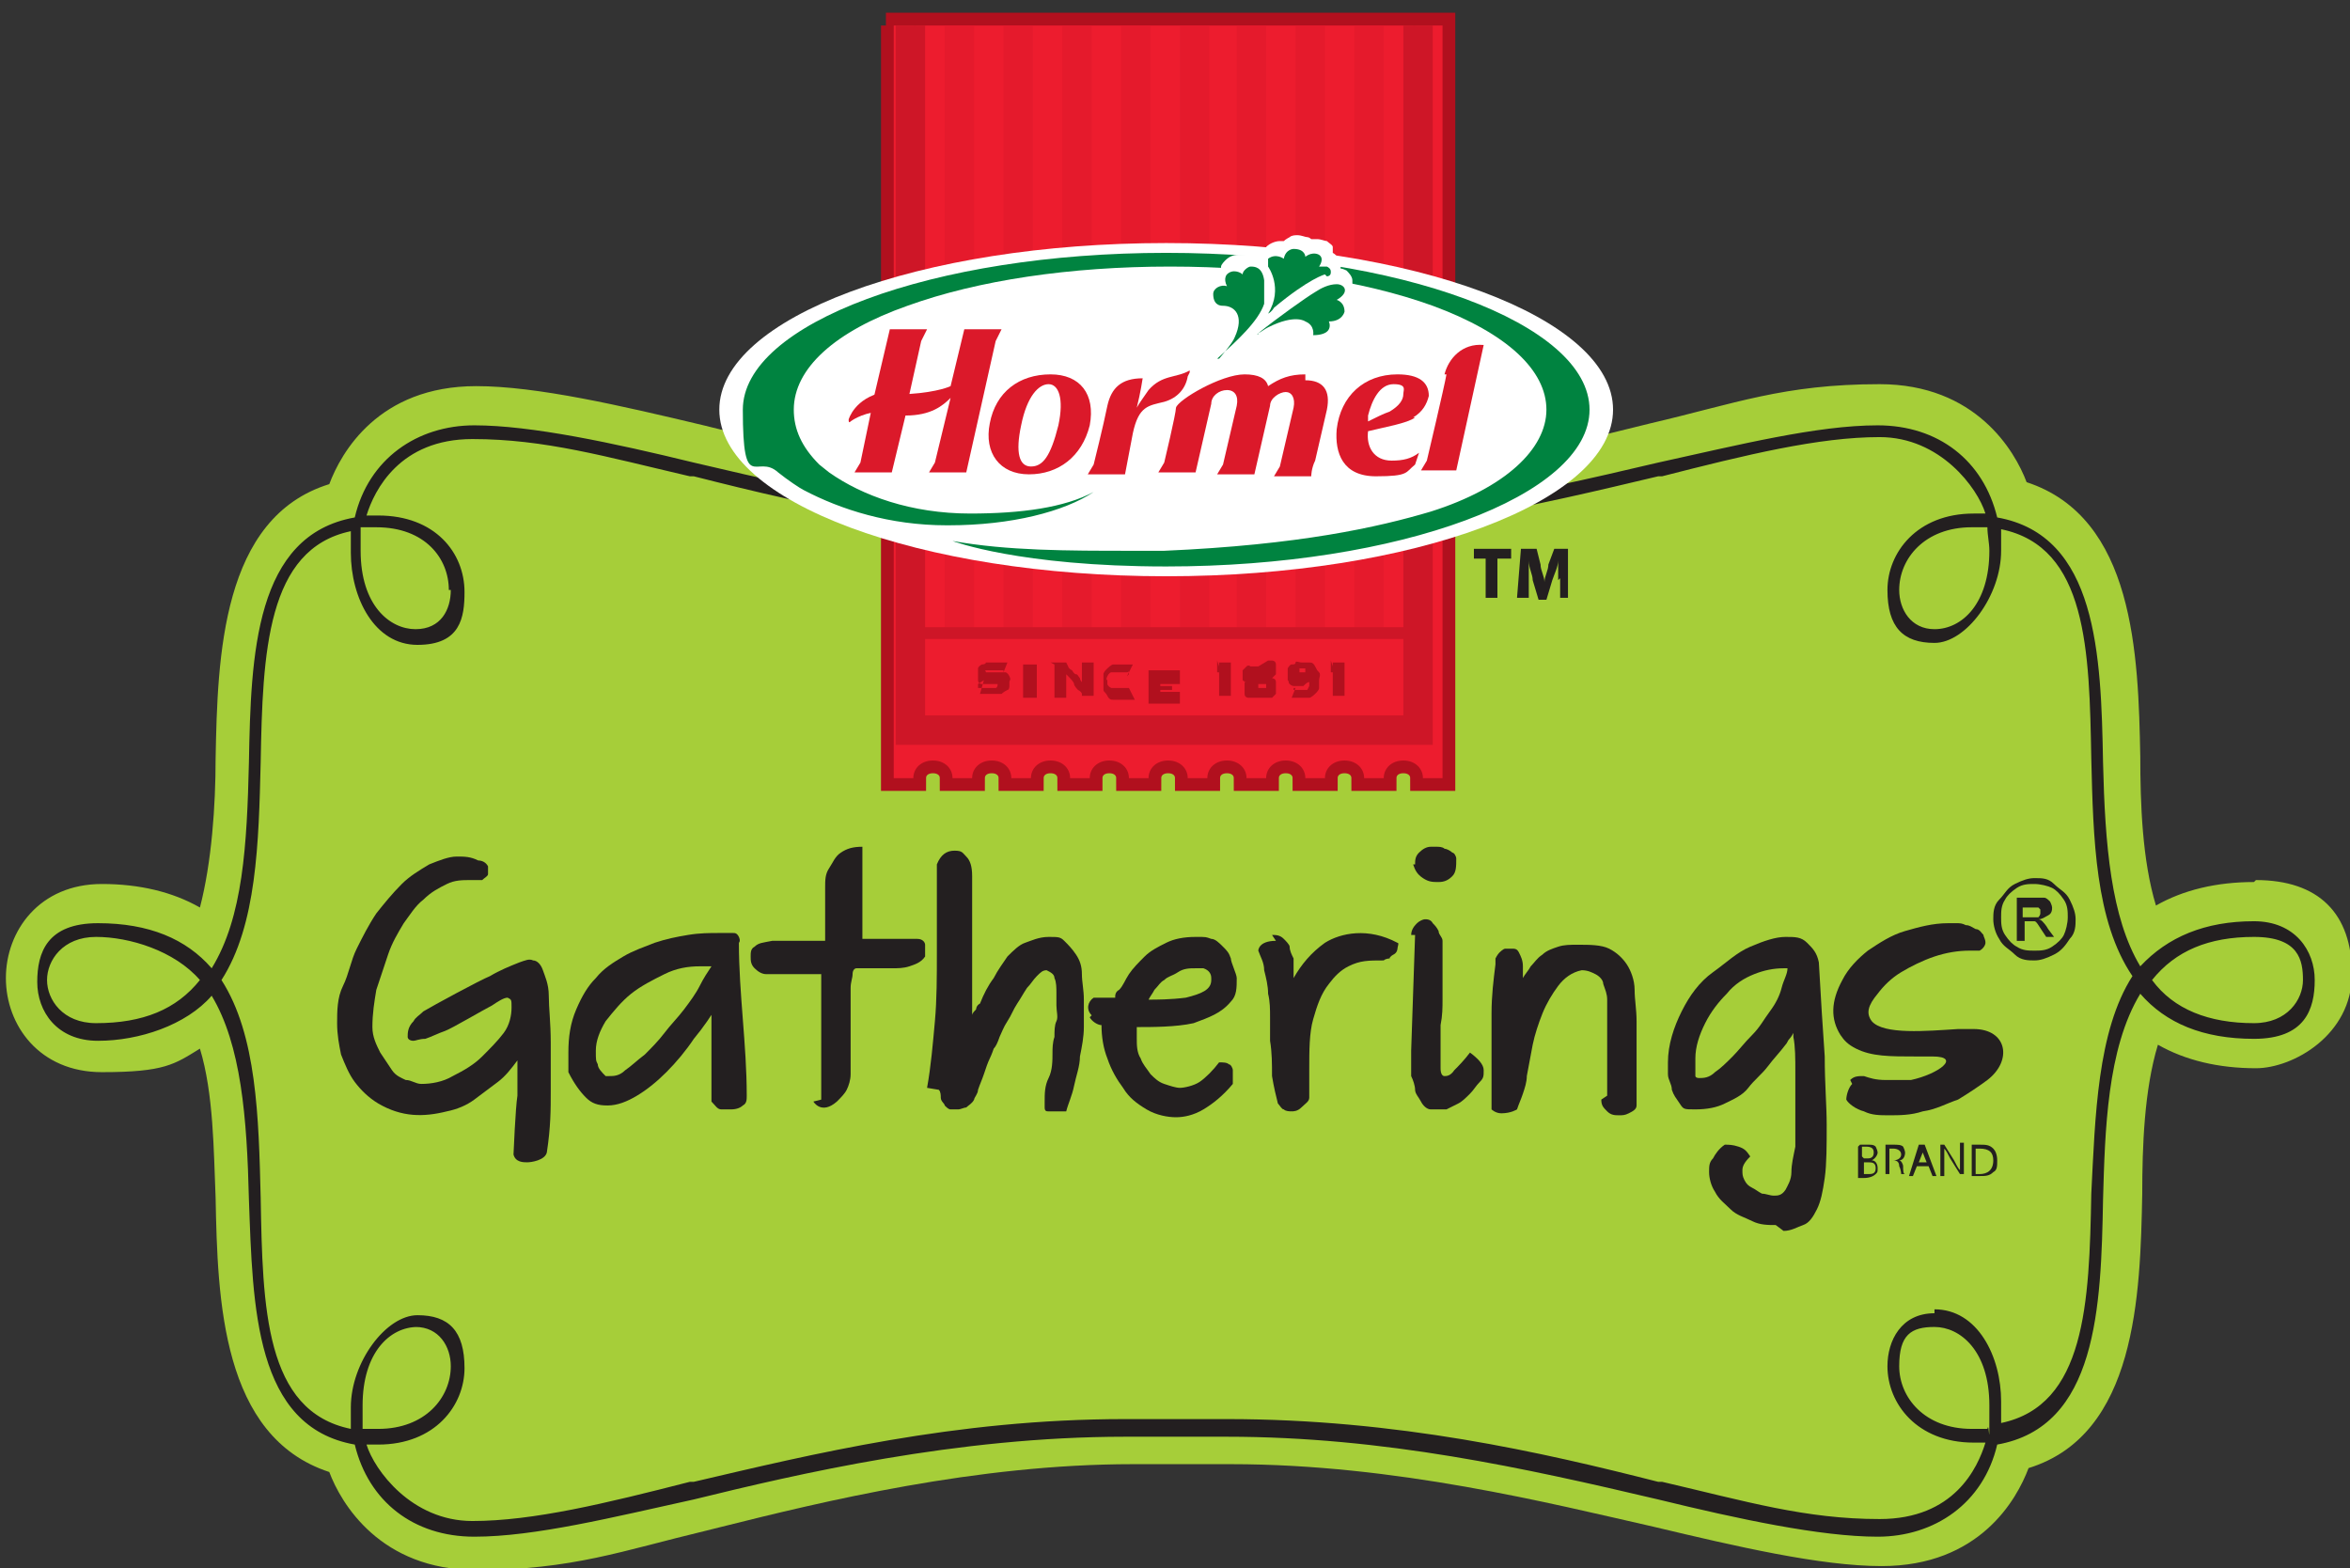 <?xml version="1.0" encoding="UTF-8"?>
<svg xmlns="http://www.w3.org/2000/svg" version="1.1" viewBox="0 0 119.9 80">
  <rect x="0" y="0" width="119.9" height="80" fill="#333333" stroke="none"/>
  <defs>
    <style>
      .cls-1 {
        fill: #a6ce39;
      }

      .cls-2 {
        fill: #231f20;
      }

      .cls-3 {
        fill: #e51a2c;
      }

      .cls-4 {
        isolation: isolate;
      }

      .cls-5 {
        fill: #fff;
      }

      .cls-6 {
        fill: #b1101e;
      }

      .cls-7 {
        fill: #db192a;
      }

      .cls-8 {
        fill: #008340;
      }

      .cls-9 {
        stroke: #b1101e;
        stroke-width: 1.3px;
      }

      .cls-9, .cls-10, .cls-11 {
        fill: none;
      }

      .cls-12 {
        fill: #ed1c2e;
      }

      .cls-10 {
        stroke-width: 1px;
      }

      .cls-10, .cls-11 {
        stroke: #ce1627;
      }

      .cls-11 {
        stroke-width: .6px;
      }
    </style>
  </defs>
  <!-- Generator: Adobe Illustrator 28.6.0, SVG Export Plug-In . SVG Version: 1.2.0 Build 709)  -->
  <g>
    <g id="Layer_1">
      <path class="cls-1" d="M115,45c-1.9,0-3.6.4-5,1.2-.7-2.3-.8-5.2-.8-7.6-.1-5.2-.3-12.2-5.8-14-.6-1.6-2.6-5-7.5-5s-7.4,1-11.7,2c-5.2,1.3-13.1,3.2-21.6,3.2h-5.2c-8.4.1-16.3-1.8-21.5-3.1-4.2-1-8.5-2-11.6-2-5,0-6.9,3.4-7.5,5-5.5,1.7-5.7,8.8-5.8,14,0,2.4-.2,5.3-.8,7.6-1.4-.8-3.1-1.2-5-1.2-3.2,0-4.9,2.4-4.9,4.8s1.7,4.8,4.9,4.8,3.7-.4,5-1.2c.7,2.3.7,5.2.8,7.6.1,5.2.3,12.2,5.8,14,.6,1.6,2.6,5,7.5,5s7.5-1,11.7-2l.8-.2c5.2-1.3,13-3.2,21-3.2h5c8.4,0,16.3,2,21.6,3.2,4.2,1,8.5,2,11.6,2,5,0,6.9-3.4,7.5-5,5.5-1.7,5.7-8.8,5.8-14,0-2.4.1-5.3.8-7.6,1.4.8,3.1,1.2,5,1.2s4.9-1.7,4.9-4.8-1.7-4.8-4.9-4.8Z"/>
      <path class="cls-2" d="M115,47c-2.5,0-4.4.8-5.8,2.3-1.5-2.5-1.8-6.2-1.9-10.4-.1-5.5-.3-11.6-5.4-12.5-.7-2.9-3-4.7-6.1-4.7s-7.1,1-11.2,1.9c-6.8,1.6-14,3.2-22,3.2h-5.2c-8,0-15.2-1.6-22-3.2-4.1-1-8.3-1.9-11.2-1.9s-5.4,1.7-6.1,4.7c-5.1.9-5.3,7-5.4,12.5-.1,4.2-.3,7.9-1.9,10.5-1.3-1.5-3.2-2.3-5.8-2.3s-3.1,1.5-3.1,3,1,3,3.1,3,4.5-.8,5.8-2.3c1.5,2.5,1.8,6.2,1.9,10.4.2,5.5.3,11.6,5.4,12.5.7,2.9,3,4.7,6.1,4.7s7.1-1,11.2-1.9c5.3-1.3,13.4-3.2,22-3.2h5.2c8,0,15.2,1.6,22,3.2,4.1,1,8.3,1.9,11.2,1.9s5.4-1.7,6.1-4.7c5.1-.9,5.3-7,5.4-12.5.1-3.5.2-7.7,1.9-10.5,1.3,1.5,3.2,2.3,5.8,2.3s3.1-1.5,3.1-3-1-3-3.1-3h0ZM115,52.2c-2.3,0-4.1-.7-5.2-2.2,1.2-1.5,2.9-2.2,5.2-2.2s2.5,1.2,2.5,2.2-.8,2.2-2.5,2.2ZM98.7,67c-1.7,0-2.4,1.4-2.4,2.7,0,1.9,1.5,3.9,4.4,3.9s.4,0,.6,0c-.4,1.3-1.6,3.9-5.4,3.9s-6.8-.9-11.1-1.9h-.2c-5.9-1.5-13.3-3.2-22-3.2h-5.2c-8.7,0-16,1.8-22,3.2h-.2c-4.3,1.1-8,2-11.1,2s-5-2.6-5.4-3.9c.2,0,.4,0,.6,0,2.9,0,4.4-2,4.4-3.9s-.8-2.7-2.4-2.7-3.4,2.4-3.4,4.7,0,.7,0,1.1c-4.4-.9-4.5-6.2-4.6-11.8-.1-4.1-.2-8.3-2-11.1,1.8-2.8,1.9-7,2-11.1.1-5.6.3-10.9,4.6-11.8,0,.4,0,.7,0,1.1,0,2.3,1.2,4.7,3.4,4.7s2.4-1.4,2.4-2.7c0-2-1.5-3.9-4.4-3.9s-.4,0-.6,0c.4-1.3,1.7-3.9,5.4-3.9s6.8.9,11.1,1.9h.2c5.9,1.5,13.3,3.2,22,3.2h5.2c8.7,0,16.1-1.8,22-3.2h.2c4.3-1.1,8-2,11.1-2s5,2.6,5.4,3.9c-.2,0-.4,0-.6,0-2.9,0-4.4,2-4.4,3.9s.8,2.7,2.4,2.7,3.4-2.4,3.4-4.7,0-.7,0-1.1c4.4.9,4.5,6.2,4.6,11.7.1,4.1.2,8.3,2.1,11.1-1.8,2.8-1.9,7.2-2.1,11.1-.1,5.6-.3,10.8-4.6,11.7,0-.3,0-.7,0-1.1,0-2.3-1.2-4.7-3.4-4.7h0ZM98.7,67.7c1.3,0,2.8,1.2,2.8,4s0,.7-.1,1.2c-.2,0-.5,0-.8,0-2.4,0-3.7-1.6-3.7-3.2s.6-2,1.8-2h0ZM21.2,67.7c1.2,0,1.8,1,1.8,2,0,1.6-1.3,3.2-3.7,3.2s-.5,0-.8,0c0-.4,0-.8,0-1.2,0-2.7,1.4-4,2.8-4h0ZM23,30.1c0,1-.5,2-1.8,2s-2.8-1.2-2.8-4,0-.7,0-1.2c.2,0,.5,0,.8,0,2.5,0,3.7,1.6,3.7,3.2h0ZM98.7,32.1c-1.2,0-1.8-1-1.8-2,0-1.6,1.3-3.2,3.7-3.2s.5,0,.8,0c0,.4.1.8.1,1.2,0,2.7-1.4,4-2.8,4h0ZM4.9,52.2c-1.7,0-2.5-1.2-2.5-2.2s.8-2.2,2.5-2.2,4,.7,5.3,2.2c-1.2,1.5-2.9,2.2-5.3,2.2Z"/>
      <path class="cls-9" d="M45.2,1.3h28.4v38.4h-1c0-.5-.4-.9-1-.9s-1,.4-1,.9h-1c0-.5-.4-.9-1-.9s-1,.4-1,.9h-1c0-.5-.4-.9-1-.9s-1,.4-1,.9h-1c0-.5-.4-.9-1-.9s-1,.4-1,.9h-1c0-.5-.4-.9-1-.9s-1,.4-1,.9h-1c0-.5-.4-.9-1-.9s-1,.4-1,.9h-1c0-.5-.4-.9-1-.9s-1,.4-1,.9h-1c0-.5-.4-.9-1-.9s-1,.4-1,.9h-1c0-.5-.4-.9-1-.9s-1,.4-1,.9h-1V1.3h0Z"/>
      <path class="cls-12" d="M45.2,1.3h28.4v38.4h-1c0-.5-.4-.9-1-.9s-1,.4-1,.9h-1c0-.5-.4-.9-1-.9s-1,.4-1,.9h-1c0-.5-.4-.9-1-.9s-1,.4-1,.9h-1c0-.5-.4-.9-1-.9s-1,.4-1,.9h-1c0-.5-.4-.9-1-.9s-1,.4-1,.9h-1c0-.5-.4-.9-1-.9s-1,.4-1,.9h-1c0-.5-.4-.9-1-.9s-1,.4-1,.9h-1c0-.5-.4-.9-1-.9s-1,.4-1,.9h-1c0-.5-.4-.9-1-.9s-1,.4-1,.9h-1V1.3h0Z"/>
      <rect class="cls-3" x="48.2" y="1.3" width="1.5" height="31.1"/>
      <rect class="cls-3" x="51.2" y="1.3" width="1.5" height="31.1"/>
      <rect class="cls-3" x="54.2" y="1.3" width="1.5" height="31.1"/>
      <rect class="cls-3" x="57.2" y="1.3" width="1.5" height="31.1"/>
      <rect class="cls-3" x="60.2" y="1.3" width="1.5" height="31.1"/>
      <rect class="cls-3" x="63.1" y="1.3" width="1.5" height="31.1"/>
      <rect class="cls-3" x="66.1" y="1.3" width="1.5" height="31.1"/>
      <rect class="cls-3" x="69.1" y="1.3" width="1.5" height="31.1"/>
      <polyline class="cls-10" points="46.2 1.3 46.2 37.5 72.6 37.5 72.6 1.3"/>
      <polyline class="cls-11" points="71.9 1.3 71.9 36.8 46.9 36.8 46.9 1.3"/>
      <path class="cls-6" d="M49.9,34.9h0c0,.1,0,.1,0,.2,0,0,0,0,.2,0,0,0,.1,0,.2,0,0,0,.2,0,.2,0,.2,0,.3,0,.3,0,0,0,.1,0,.1-.2s0,0,0,0c0,0-.2,0-.2,0,0,0-.2,0-.3,0s-.2,0-.3,0c0,0-.2,0-.2-.2s0-.2,0-.3,0-.2,0-.3c0,0,0-.1.2-.2,0,0,.2,0,.2-.1,0,0,.2,0,.3,0s.2,0,.3,0c0,0,.2,0,.2,0s.1,0,.2,0c0,0,0,0,.1,0s0,0,0,0c0,0,0,0,0,0h0s-.2.5-.2.5h0c0,0,0-.1,0-.1,0,0,0,0-.2,0,0,0-.1,0-.2,0,0,0-.2,0-.2,0-.1,0-.2,0-.3,0s0,0,0,.1,0,0,0,0c0,0,0,0,.2,0,0,0,.1,0,.2,0s.2,0,.2,0c0,0,.2,0,.2,0,0,0,.2,0,.2,0,0,0,.1,0,.2.2s0,.2,0,.3,0,.2,0,.2c0,0,0,.2-.1.2,0,0-.2.1-.3.2-.1,0-.3,0-.4,0s-.2,0-.3,0c0,0-.2,0-.2,0s-.1,0-.2,0,0,0,0,0,0,0,0,0c0,0,0,0,0,0h0l.2-.7h0s0,0,0,0Z"/>
      <path class="cls-6" d="M52.2,35.6s0,0,0,0c0,0,0,0,0,0v-1.7s0,0,0,0c0,0,0,0,0,0h0s.7,0,.7,0h0s0,0,0,0,0,0,0,0v1.7s0,0,0,0c0,0,0,0,0,0h0s-.7,0-.7,0h0Z"/>
      <path class="cls-6" d="M53.6,33.8s0,0,0,0h0s.8,0,.8,0h0s0,0,0,0c0,0,0,0,0,0,0,0,0,0,0,0s0,0,.1.2c0,0,0,.1.2.2,0,0,.1.2.2.2s.1.1.2.2c0,0,0,.1.1.2v-1s0,0,0,0h0s.6,0,.6,0h0s0,0,0,0c0,0,0,0,0,0v1.7s0,0,0,0c0,0,0,0,0,0h0s-.6,0-.6,0h0s0,0,0,0c0,0,0,0,0,0h0s0,0,0,0c0,0,0,0,0-.1,0,0,0-.1-.2-.2,0,0-.2-.2-.2-.3s-.2-.3-.4-.5v1.2s0,0,0,0c0,0,0,0,0,0h0s-.6,0-.6,0h0s0,0,0,0c0,0,0,0,0,0v-1.7s0,0,0,0"/>
      <path class="cls-6" d="M57.6,34.4h0c0,0,0,0,0-.1s0,0-.1,0c0,0,0,0-.2,0,0,0-.1,0-.2,0s-.1,0-.2,0c0,0-.1,0-.2,0,0,0-.1,0-.2.2s0,.2,0,.2,0,.2,0,.2c0,0,0,.1.2.2,0,0,.1,0,.2,0s.1,0,.2,0,0,0,.1,0c0,0,.1,0,.2,0s.1,0,.2,0c0,0,0,0,0,0h0s0,0,0,0h0s.3.6.3.6h0s0,0,0,0h0s0,0,0,0c0,0,0,0-.2,0s-.2,0-.2,0c0,0-.2,0-.3,0s-.2,0-.4,0c-.1,0-.2,0-.3-.2s-.2-.2-.2-.3c0-.1,0-.3,0-.4s0-.3,0-.4c0-.1.1-.2.2-.3,0,0,.2-.2.3-.2.1,0,.2,0,.4,0s.2,0,.3,0c0,0,.2,0,.2,0,0,0,.1,0,.1,0s0,0,0,0,0,0,0,0h0l-.3.6h0s0,0,0,0Z"/>
      <path class="cls-6" d="M59.8,35s0,0,0,0c0,0,0,0,0,0h-.6v.3h1s0,0,0,0c0,0,0,0,0,0h0v.6h0s0,0,0,0c0,0,0,0,0,0h-1.6s0,0,0,0c0,0,0,0,0,0v-1.7s0,0,0,0c0,0,0,0,0,0h0s1.6,0,1.6,0c0,0,0,0,0,0,0,0,0,0,0,0h0v.7h0s0,0,0,0c0,0,0,0,0,0h-1v.3h.6s0,0,0,0,0,0,0,0h0v.6h0Z"/>
      <path class="cls-6" d="M62.2,34h0c0,0,0,0,0,0,0,0,0,0,0,0,0,0,0,0,0,0s0,0,0,0h0c0-.1,0-.2,0-.2,0,0,0,0,0,0h0s.6,0,.6,0h0s0,0,0,0c0,0,0,0,0,0v1.7s0,0,0,0c0,0,0,0,0,0h0s-.6,0-.6,0h0s0,0,0,0c0,0,0,0,0,0v-1.2c0,0,0,0-.1,0,0,0,0,0,0,0,0,0,0,0,0,0h0c0,0,0,0,0,0v-.6h0Z"/>
      <path class="cls-6" d="M64.7,33.7c0,0,.2,0,.2,0s.2,0,.2.2c0,0,0,.2,0,.3s0,.2,0,.2c0,0-.1.1-.2.2,0,0,.2,0,.2.2,0,0,0,.2,0,.3s0,.2,0,.3c0,0-.1.1-.2.2,0,0-.2,0-.3,0,0,0-.2,0-.3,0s-.2,0-.3,0c0,0-.2,0-.3,0,0,0-.2,0-.2-.2s0-.2,0-.3,0-.1,0-.2,0,0,0-.1c0,0,0,0,0,0s0,0,.1,0c0,0-.1,0-.2-.1,0,0,0-.2,0-.2s0-.2,0-.3c0,0,.1-.1.2-.2s.2,0,.2,0c0,0,.2,0,.2,0s.1,0,.2,0M64.3,34.9s0,0-.1,0,0,0,0,0c0,0,0,0,0,.1s0,0,0,.1,0,0,0,0,0,0,.1,0h.2s0,0,.1,0,0,0,0,0c0,0,0,0,0-.1s0,0,0-.1c0,0,0,0,0,0,0,0,0,0-.1,0h-.2M64.5,34.5s0,0,0,0c0,0,0,0,0,0,0,0,0,0,0,0s0,0,0,0c0,0,0,0,0,0s0,0,0,0h-.2s0,0,0,0c0,0,0,0,0,0,0,0,0,0,0,0s0,0,0,0c0,0,0,0,0,0,0,0,0,0,0,0h.2"/>
      <path class="cls-6" d="M66,35.1h0s0,0,0,.1c0,0,0,0,0,0,0,0,0,0,.1,0s0,0,.2,0,.1,0,.2,0c0,0,.1,0,.2,0,0,0,0,0,.1-.2,0,0,0-.1,0-.2-.1,0-.2.1-.3.2,0,0-.2,0-.3,0s-.2,0-.2,0c0,0-.1,0-.2-.1s0-.1-.1-.2c0,0,0-.2,0-.3s0-.2,0-.3c0,0,.1-.2.2-.2s.2,0,.2-.1.2,0,.3,0c.1,0,.3,0,.4,0,.1,0,.2,0,.3.2s.1.2.2.3,0,.3,0,.4,0,.3,0,.4c0,.1-.1.2-.2.3,0,0-.2.2-.3.2-.1,0-.2,0-.4,0s-.2,0-.2,0-.1,0-.2,0,0,0-.1,0c0,0,0,0,0,0,0,0,0,0,0,0h0s.2-.5.2-.5h0s0,0,0,0ZM66.4,34.1s0,0-.1,0c0,0,0,0,0,0,0,0,0,0,0,.1s0,0,0,.1c0,0,0,0,0,0,0,0,0,0,.1,0,0,0,0,0,.1,0s0,0,0,0c0,0,0,0,.1,0s0,0,0,0c0,0,0,0,0-.1s0,0,0-.1c0,0,0,0,0,0,0,0,0,0-.1,0,0,0,0,0,0,0s0,0-.1,0"/>
      <path class="cls-6" d="M68,34h0c0,0,0,0,0,0,0,0,0,0,0,0,0,0,0,0,0,0h0s0,0,0,0h0c0-.1,0-.2,0-.2,0,0,0,0,0,0h0s.6,0,.6,0h0s0,0,0,0c0,0,0,0,0,0v1.7s0,0,0,0c0,0,0,0,0,0h0s-.6,0-.6,0h0s0,0,0,0c0,0,0,0,0,0v-1.2c0,0,0,0-.1,0,0,0,0,0,0,0,0,0,0,0,0,0h0c0,0,0,0,0,0v-.6h0Z"/>
      <line class="cls-11" x1="71.9" y1="32.3" x2="46.9" y2="32.3"/>
      <path class="cls-5" d="M82.3,20.9c0,4.7-10.2,8.5-22.8,8.5s-22.8-3.8-22.8-8.5,10.2-8.5,22.8-8.5,22.8,3.8,22.8,8.5"/>
      <path class="cls-7" d="M53.6,19.1c-1.6,0-2.8.9-3.1,2.5-.3,1.5.5,2.6,2,2.6s2.7-.9,3.1-2.5c.3-1.6-.5-2.6-2-2.6M54,21.7c-.4,1.6-.8,2.1-1.4,2.1s-.8-.7-.5-2.1c.3-1.5.9-2.1,1.4-2.1s.8.7.5,2.1"/>
      <path class="cls-7" d="M60.7,19c0,0,0-.2,0-.1-.7.4-1.4.2-2.1,1-.2.3-.5.7-.6.9.2-.8.3-1.5.3-1.5-1.1,0-1.6.5-1.8,1.4-.2,1-.7,3-.7,3l-.3.5h1.9l.4-2.1c.3-1.4.8-1.4,1.6-1.6.7-.2,1.1-.7,1.2-1.3"/>
      <path class="cls-7" d="M73.8,19.1c-.1.6-1,4.4-1,4.4l-.3.5h1.8l1.4-6.4c-1.1-.1-1.8.7-2,1.5"/>
      <path class="cls-7" d="M66.6,19.1c-.8,0-1.3.2-1.9.6-.1-.4-.5-.6-1.2-.6-1.2,0-3.4,1.3-3.5,1.7,0,.3-.6,2.8-.6,2.8l-.3.5h1.9l.8-3.5c0-.4.4-.7.8-.7s.6.3.5.8l-.7,3-.3.5h1.9l.8-3.5c0-.4.5-.7.8-.7s.5.3.4.8l-.7,3-.3.5h1.9s0-.4.2-.8l.6-2.6c.2-1-.2-1.5-1.1-1.5"/>
      <path class="cls-7" d="M72.1,21.3c.5-.3.7-.7.8-1.1,0-.7-.5-1.1-1.6-1.1-1.7,0-2.9,1.1-3.1,2.8-.1,1.2.3,2.4,2,2.4s1.5-.2,2-.6l.2-.6c-.4.3-.8.4-1.4.4-.9,0-1.3-.7-1.2-1.5.8-.2,2-.4,2.4-.7M69.8,21.2c.2-.8.6-1.6,1.3-1.6s.5.3.5.5c0,.3-.2.6-.7.9-.3.1-.7.3-1.1.5,0,0,0,0,0,0v-.2s0,0,0,0Z"/>
      <path class="cls-7" d="M44.4,21.2l-.5,2.4-.3.5h1.9l.7-2.9c1.3,0,1.9-.5,2.3-.9l-.8,3.3-.3.5h1.9l1.5-6.7.3-.6h-1.9l-.7,2.9s0,0,0,0c0,0-.6.3-2.1.4l.6-2.7.3-.6h-1.9l-.8,3.4"/>
      <path class="cls-7" d="M45.1,20c-1.5.3-1.8,1.4-1.8,1.4,0,.1,0,.2.1.1,0,0,.5-.4,1.4-.5"/>
      <path class="cls-8" d="M48.4,26.8c3.2,0,5.9-.7,7.4-1.7-1.5.8-3.7,1.1-6.3,1.1h0c-3,0-5.5-.9-7.2-2.1l-.5-.4c-.9-.9-1.3-1.8-1.3-2.8,0-2.1,2.1-4,5.8-5.3,3.6-1.3,8.3-2,13.4-2s9.8.7,13.4,2c3.8,1.4,5.8,3.3,5.8,5.3s-2.1,4-5.9,5.2c-2.7.8-6.7,1.7-13.6,2h-1.7c-3.2,0-6.3,0-9.1-.5h0s3.4,1.3,10.9,1.3c11.9,0,21.6-3.6,21.6-8s-9.7-8-21.6-8-21.6,3.6-21.6,8,.7,2.2,1.8,3.2c.5.4,1.1.8,1.3.9,1.9,1,4.4,1.8,7.3,1.8h0,0Z"/>
      <path class="cls-5" d="M63.8,17.5c0,0,.2,0,.3,0,.1,0,.2,0,.4-.1h0c.2-.1.3-.2.5-.3h0c.5-.3.9-.3,1.1-.4.1,0,.2,0,.3,0,0,0,0,0,0,0h0,0s0,0,0,0h0c0,0,0,0,0,0h0s0,0,0,0h0v.3c0,0-.1.2-.1.2h.2s.3.1.3.1h0c0,0,.2,0,.3,0,.2,0,.5,0,.7-.2.2-.1.3-.3.4-.4h0c0,0,0-.1,0-.2.2,0,.4-.2.5-.3.2-.2.2-.3.3-.5h0c0,0,0-.1,0-.2h0c0-.2,0-.4-.1-.6h0c0-.1.1-.3.1-.4h0c0-.1,0-.2,0-.2,0-.2-.2-.4-.3-.5,0,0-.2-.1-.3-.1,0,0,0,0,0-.1h0c0-.3-.2-.6-.4-.7,0,0,0,0,0,0h0c0-.1,0-.2,0-.3,0-.1-.2-.2-.3-.3h0s0,0,0,0c-.1,0-.3-.1-.5-.1s-.2,0-.3,0c0,0-.1-.1-.2-.1-.1,0-.3-.1-.5-.1h0c-.1,0-.3,0-.4.1,0,0-.2.1-.3.2,0,0,0,0-.2,0-.2,0-.5.1-.7.3h0c0,0,0,0,0,0h0s0,.1-.1.2c0,0-.2,0-.2,0s-.2,0-.2,0h0c0,0-.2,0-.3.1,0,0,0,0-.2.1,0,0,0,0-.2,0h-.2c-.3,0-.5.1-.7.3,0,0-.2.2-.2.3,0,0,0,.2,0,.3-.1,0-.3.1-.4.2-.2.1-.2.3-.3.5h0s0,0,0,0h0v.2c0,.3,0,.5.3.7.2.2.4.3.7.3h0s.1,0,.2,0c0,0,0,0,.1.1,0,0,0,0,0,.1h0c0,.2,0,.3-.2.5h0s0,0,0,0h0s0,0,0,0h0c0,0,0,0,0,0,0,0,0,0,0,.1-.2.2-.4.5-.5.7h-.1c0,.1,0,0,0,0-.1.1-.2.3-.2.4s0,.2.1.4h0c0,.1.3.2.4.2s.3,0,.4-.2h0s0,0,0,0h0c.4-.4.8-.8,1.2-1.1"/>
      <path class="cls-8" d="M62.2,18.3c0,0-.1,0,0,0,0,0,.7-.8.8-1.1.5-1.1,0-1.6-.6-1.6-.4,0-.5-.3-.5-.6,0-.3.4-.5.7-.4-.2-.4,0-.6,0-.6.3-.3.7-.1.8,0,0-.2.3-.4.4-.4.2,0,.6,0,.7.7,0,.4,0,.9,0,1.2-.3.9-1.4,1.9-2.4,2.8"/>
      <path class="cls-8" d="M64.2,17c.2-.1.3-.2.5-.3,1.4-.7,1.9-.3,1.9-.3.5.2.4.7.4.7.4,0,.7-.1.8-.3.1-.2,0-.4,0-.4.7,0,.8-.5.8-.5,0-.5-.4-.6-.4-.6.7-.4.4-.8,0-.8s-.8.2-1.1.4c-.5.3-1.9,1.3-2.9,2.1-.1.1,0,.1,0,0"/>
      <path class="cls-8" d="M67.7,14.1c0,0,.2,0,.2-.2,0-.1,0-.2-.2-.3,0,0-.2,0-.4,0,0,0,.3-.4,0-.6,0,0-.3-.2-.7.1,0,0,0-.4-.6-.4,0,0-.4,0-.5.5,0,0-.4-.3-.8,0,0,.1,0,.2,0,.4,0,0,.8,1.1,0,2.4h0c-.1.2-.1.2,0,0,.2-.1.3-.3.3-.3,1.8-1.5,2.6-1.7,2.6-1.7"/>
      <path class="cls-2" d="M75.9,28.5h-.7v-.5h1.9v.5h-.7v2h-.6v-2h0Z"/>
      <path class="cls-2" d="M79.5,29.6c0-.3,0-.6,0-1h0c0,.3-.2.7-.3,1l-.3,1h-.4l-.3-1c0-.3-.2-.6-.2-1h0c0,.3,0,.7,0,1v.9h-.6l.2-2.5h.8l.2.8c0,.3.2.6.2.9h0c0-.3.2-.6.2-.9l.3-.8h.7v2.5c.1,0-.4,0-.4,0v-1h0Z"/>
      <path class="cls-2" d="M26.4,55.8c0-.7,0-1.2,0-1.7-.3.4-.6.8-1,1.1-.4.3-.8.6-1.2.9s-.9.5-1.4.6c-1.2.3-2.3.3-3.5-.4-.5-.3-.9-.7-1.2-1.1-.3-.4-.5-.9-.7-1.4-.1-.5-.2-1-.2-1.6s0-1.3.3-1.9.4-1.3.7-1.9c.3-.6.6-1.2,1-1.8.4-.5.8-1,1.3-1.5.4-.4.9-.7,1.4-1,.5-.2,1-.4,1.4-.4s.7,0,1.1.2h0c.2,0,.4.1.5.3,0,.1,0,.3,0,.4s-.2.2-.3.3c-.2,0-.4,0-.6,0h0c-.4,0-.8,0-1.2.2-.4.2-.8.4-1.2.8-.4.3-.7.8-1,1.2-.3.5-.6,1-.8,1.6-.2.6-.4,1.2-.6,1.8-.1.6-.2,1.2-.2,1.9,0,.5.2.9.4,1.3.2.3.4.6.6.9s.5.4.7.5c.3,0,.5.2.8.2.5,0,1.1-.1,1.6-.4.6-.3,1.1-.6,1.5-1,.4-.4.8-.8,1.1-1.2s.4-.9.4-1.3,0-.4-.2-.5c-.2,0-.5.2-.8.4-.4.2-2.1,1.2-2.4,1.3s-.7.3-1,.4c-.3,0-.5.1-.6.1-.2,0-.3-.1-.3-.2,0-.2,0-.5.3-.8.1-.2.3-.3.5-.5.5-.3,2.9-1.6,3.4-1.8.5-.3,1-.5,1.5-.7h0c.3-.1.5-.2.7-.1.2,0,.4.2.5.5s.3.7.3,1.3c0,.6.1,1.4.1,2.4s0,1.6,0,2.5,0,1.8-.2,3.1c-.1.4-.8.5-1,.5s-.6,0-.7-.4c0,0,.1-2.4.2-3h0Z"/>
      <path class="cls-2" d="M36.6,51.3c-.3.5-.7,1.1-1.2,1.7-.4.6-.9,1.2-1.4,1.7-.5.5-1,.9-1.5,1.2-.5.3-1,.5-1.5.5s-.8-.1-1.1-.4c-.3-.3-.6-.7-.9-1.3,0-.3,0-.6,0-1,0-.8.1-1.5.4-2.2s.6-1.2,1-1.6c.4-.5.9-.8,1.4-1.1s1.1-.5,1.6-.7c.6-.2,1.1-.3,1.7-.4s1.1-.1,1.6-.1c0,0,.2,0,.3,0s.3,0,.4,0c.1,0,.2,0,.3.2,0,0,.1.2,0,.3,0,1.3.1,2.6.2,3.9s.2,2.6.2,3.9h0c0,.2,0,.4-.2.5-.1.1-.3.2-.6.2s-.3,0-.5,0c-.2,0-.3-.2-.5-.4v-4.9c0,0,0,0,0,0ZM31.1,54.9c.2,0,.5,0,.8-.3.3-.2.6-.5,1-.8.3-.3.7-.7,1-1.1s.7-.8,1-1.2.6-.8.8-1.2.4-.7.6-1c-.2,0-.4,0-.6,0-.6,0-1.2.1-1.8.4-.6.3-1.2.6-1.7,1-.5.4-.9.9-1.3,1.4-.3.5-.5,1-.5,1.5s0,.5.1.7c0,.2.2.4.4.6,0,0,0,0,.2,0h0Z"/>
      <path class="cls-2" d="M41.9,56.1c0-.2,0-.4,0-.6v-.6c0-.5,0-.9,0-1.4,0-.4,0-.9,0-1.3,0-.2,0-.4,0-.6,0-.2,0-.4,0-.6s0-.4,0-.6,0-.5,0-.7c-.5,0-1,0-1.4,0-.5,0-.9,0-1.4,0-.2,0-.4-.1-.6-.3-.2-.2-.2-.4-.2-.6s0-.4.2-.5c.2-.2.4-.2.9-.3.2,0,.6,0,.8,0,.2,0,1.8,0,1.9,0v-.6c0-.2,0-1,0-1.1,0-.3,0-.6,0-1s0-.7.2-1,.3-.6.6-.8c.3-.2.6-.3,1.1-.3v1.1c0,.2,0,.4,0,.6,0,.2,0,.4,0,.6,0,.4,0,.7,0,1.1s0,.7,0,1v.3c.2,0,.3,0,.4,0h.8c.1,0,.3,0,.4,0h.5c.2,0,.4,0,.7,0,.3,0,.4.2.4.3s0,.2,0,.4v.2c-.2.3-.5.4-.8.5s-.6.1-.9.1-.2,0-.4,0c-.1,0-.2,0-.4,0,0,0-.2,0-.3,0h-.3c-.2,0-.3,0-.4,0-.1,0-.2.1-.2.3,0,.2-.1.4-.1.7,0,.2,0,.5,0,.7s0,.5,0,.7c0,.2,0,.5,0,.7,0,.2,0,.5,0,.7,0,.2,0,.5,0,.7,0,.3,0,.6,0,.9,0,.3-.1.6-.2.8-.1.2-.3.4-.5.6-.8.7-1.2,0-1.2,0h0Z"/>
      <path class="cls-2" d="M47.3,55.5c.2-1.1.3-2.3.4-3.4s.1-2.3.1-3.5,0-1.5,0-2.2c0-.8,0-1.5,0-2.3.2-.5.5-.7.9-.7s.4.1.6.3c.2.2.3.5.3,1v.6c0,.2,0,.5,0,.8,0,.4,0,.9,0,1.4v1.6c0,.5,0,1,0,1.4,0,.5,0,.9,0,1.3,0-.1.1-.2.2-.3,0,0,0-.2.2-.3.2-.5.4-.9.7-1.3.2-.4.5-.8.7-1.1.3-.3.6-.6.9-.7s.7-.3,1.2-.3.6,0,.8.2c.2.2.4.4.6.7.2.3.3.6.3,1s.1.8.1,1.3,0,.9,0,1.4c0,.5-.1,1-.2,1.5,0,.5-.2,1-.3,1.5-.1.5-.3.9-.4,1.3h-.6c-.1,0-.2,0-.3,0s-.2,0-.2-.2,0-.2,0-.3c0-.4,0-.8.2-1.2s.2-.9.2-1.3c0-.2,0-.5.1-.8,0-.3,0-.6.1-.8s0-.5,0-.8c0-.2,0-.5,0-.6,0-.3,0-.6-.1-.8,0-.2-.2-.3-.4-.4-.2,0-.3.1-.5.3s-.3.4-.5.6c-.2.3-.3.5-.5.8-.2.3-.3.6-.5.9s-.3.6-.4.8c-.1.3-.2.5-.3.6h0s0,0,0,0c0,0,0,0,0,0,0,0-.1.3-.2.5-.1.2-.2.5-.3.8-.1.3-.2.5-.3.8,0,.2-.2.4-.2.5-.1.2-.3.3-.4.4-.1,0-.3.1-.4.1s-.3,0-.4,0c-.1,0-.2-.1-.3-.2,0-.1-.2-.2-.2-.4,0-.1,0-.3-.1-.4h0c0,0,0,0,0,0Z"/>
      <path class="cls-2" d="M55.7,51.8c-.3-.3-.2-.7.1-.9.2,0,.4,0,.7,0,.2,0,.3,0,.4,0,0,0,0,0,0-.1,0,0,0-.2.2-.3.2-.2.3-.5.5-.8s.5-.6.8-.9c.3-.3.7-.5,1.1-.7s.9-.3,1.5-.3.5,0,.8.1c.2,0,.4.2.6.4s.3.3.4.6c0,.2.3.8.3,1,0,.5,0,.9-.3,1.2-.5.6-1.1.8-1.9,1.1-.9.2-2.1.2-2.9.2,0,.2,0,.4,0,.6,0,.3,0,.7.2,1,.1.3.3.5.5.8.2.2.4.4.7.5.3.1.6.2.8.2s.7-.1,1-.3c.3-.2.7-.6,1-1,.2,0,.4,0,.5.1.1,0,.2.2.2.3,0,.1,0,.2,0,.4v.3c-.5.6-1,1-1.5,1.3-.5.3-1,.4-1.4.4s-1-.1-1.5-.4c-.5-.3-.9-.6-1.2-1.1-.3-.4-.6-.9-.8-1.5-.2-.5-.3-1.1-.3-1.7-.2,0-.5-.2-.6-.4h0ZM61.8,49.9c0-.2-.1-.4-.4-.5-.2,0-.3,0-.4,0-.3,0-.6,0-.9.2s-.5.2-.7.4c-.2.1-.3.3-.5.5-.1.2-.2.3-.3.5.4,0,1.1,0,1.9-.1.8-.2,1.3-.4,1.3-.9h0Z"/>
      <path class="cls-2" d="M64.9,47.7c.2,0,.4,0,.6.2.1.1.3.3.3.4,0,.2.1.4.2.6,0,.2,0,.5,0,.7v.3c.4-.7.9-1.3,1.6-1.8.8-.5,2.2-.8,3.7,0,.1,0,0,.2,0,.3,0,0,0,.2-.2.3,0,0-.2.1-.2.2,0,0-.2,0-.3.1-.8,0-1.2,0-1.8.3-.4.2-.7.5-1,.9-.4.5-.6,1.1-.8,1.8-.2.7-.2,1.6-.2,2.6v.7c0,.2,0,.5,0,.7,0,.2-.2.3-.4.5s-.4.2-.5.2-.3,0-.4-.1c-.1,0-.2-.2-.3-.3-.1-.4-.2-.8-.3-1.4,0-.6,0-1.2-.1-1.8,0-.4,0-.8,0-1.2,0-.4,0-.8-.1-1.2,0-.4-.1-.8-.2-1.2,0-.4-.2-.7-.3-1,0,0,0-.5.9-.5h0Z"/>
      <path class="cls-2" d="M72,47.7c0-.3.2-.5.3-.6.1-.1.3-.2.4-.2s.3,0,.4.2c.1.1.2.2.3.4,0,.2.2.3.2.5s0,.3,0,.5c0,0,0,.1,0,.2v.2c0,.3,0,.6,0,1,0,.4,0,.7,0,1.1,0,.4,0,.8-.1,1.3,0,.4,0,.8,0,1.2s0,.7,0,1c0,.3.1.4.2.4s.3,0,.5-.3c.2-.2.5-.5.8-.9.4.3.7.6.7.9s0,.4-.2.6-.3.4-.5.6c-.2.2-.4.4-.6.5-.2.1-.4.2-.6.3-.3,0-.6,0-.8,0-.2,0-.4-.2-.5-.4-.1-.2-.3-.4-.3-.6,0-.2-.1-.5-.2-.7,0-.2,0-.5,0-.7,0-.2,0-.4,0-.6l.2-5.9h0ZM72.2,44.1c0-.2,0-.4.2-.6s.4-.3.6-.3.2,0,.3,0c.1,0,.3,0,.4.1.1,0,.3.1.4.2.1,0,.2.2.2.3,0,.4,0,.7-.2.9-.2.2-.4.3-.7.3s-.5,0-.8-.2-.4-.4-.5-.7h0c0,0,0,0,0,0Z"/>
      <path class="cls-2" d="M82,55.9c0-.3,0-.7,0-1,0-.3,0-.7,0-1,0-.3,0-.7,0-1,0-.3,0-.7,0-1s0-.6,0-.9c0-.3-.1-.5-.2-.8,0-.2-.2-.4-.4-.5-.2-.1-.4-.2-.7-.2-.5.1-.9.4-1.2.8-.3.4-.6.9-.8,1.4-.2.5-.4,1.1-.5,1.6s-.2,1.1-.3,1.6c0,.3-.1.6-.2.9s-.2.5-.3.8c0,0-.3.2-.8.2-.3,0-.5-.2-.5-.2v-2.4c0-.8,0-1.6,0-2.5,0-.9.1-1.7.2-2.5,0,0,0-.2,0-.3,0,0,.1-.2.2-.3,0,0,.2-.2.3-.2s.2,0,.3,0c.2,0,.3,0,.4.2s.2.4.2.7v.6c.1-.2.3-.4.4-.6.2-.2.3-.4.6-.6.2-.2.5-.3.8-.4s.6-.1,1-.1c.6,0,1.2,0,1.6.2.4.2.7.5.9.8s.4.8.4,1.3c0,.5.1,1,.1,1.6s0,.7,0,1c0,.4,0,.7,0,1.1,0,.3,0,.7,0,1.1,0,.4,0,.7,0,1.1,0,.2-.2.3-.4.4s-.3.1-.5.1-.4,0-.6-.2-.3-.3-.3-.6h0s0,0,0,0Z"/>
      <path class="cls-2" d="M90.6,62.5c-.4,0-.8,0-1.2-.2s-.8-.3-1.1-.6-.6-.5-.8-.9c-.2-.3-.3-.7-.3-1s0-.5.2-.7c.1-.2.3-.5.6-.7.2,0,.4,0,.7.1s.4.2.6.5c-.3.3-.4.5-.4.7s0,.3.1.5c.1.2.2.3.4.4.2.1.3.2.5.3.2,0,.4.1.6.1.2,0,.4,0,.6-.3.1-.2.3-.5.3-.9,0-.4.1-.8.2-1.3,0-.5,0-1,0-1.6s0-1.5,0-2.2c0-.7,0-1.3-.1-1.8,0,0,0,0,0-.1s0,0,0-.1c0,0-.1.2-.2.3s-.1.2-.2.3c-.3.4-.6.7-.9,1.1-.3.4-.7.7-1,1.1s-.8.6-1.2.8-.9.3-1.5.3-.6,0-.8-.3-.3-.4-.4-.7c0-.3-.2-.5-.2-.8s0-.5,0-.6c0-.9.3-1.8.7-2.6.4-.8.9-1.5,1.6-2s1.2-1,1.9-1.3c.7-.3,1.3-.5,1.8-.5s.8,0,1.1.3.5.5.6,1c.1,1.8.2,3.4.3,4.8,0,1.4.1,2.5.1,3.5s0,2-.1,2.7c-.1.7-.2,1.2-.4,1.6-.2.4-.4.7-.7.8s-.6.3-1,.3h0ZM86.5,54c0,0,0,.2,0,.2v.2c0,.2,0,.4,0,.5,0,0,0,.1.2.1.2,0,.5,0,.8-.3.3-.2.6-.5.9-.8.3-.3.6-.7,1-1.1s.6-.8.9-1.2.5-.8.6-1.2.3-.7.3-1h-.2c-.5,0-1,.1-1.5.3-.5.2-1,.5-1.4,1-.4.4-.8.9-1.1,1.5-.3.6-.5,1.2-.5,1.8h0Z"/>
      <path class="cls-2" d="M94.4,55.1c.2-.2.4-.2.7-.2.3.1.6.2,1.1.2s1,0,1.3,0c1.4-.3,2.6-1.2,1.1-1.2h-.8c-1.4,0-2.3,0-3.1-.4-.4-.2-.6-.4-.8-.7-.5-.8-.5-1.7.1-2.8.3-.6.8-1.1,1.3-1.5.6-.4,1.2-.8,1.9-1s1.4-.4,2.2-.4h0c0,0,.2,0,.4,0,.2,0,.3,0,.5.1.2,0,.3.1.5.2.2,0,.3.2.4.3,0,.1.1.2.1.4,0,.1-.1.3-.3.4-.1,0-.2,0-.3,0-.1,0-.2,0-.2,0-.6,0-1.2.1-1.8.3s-1.2.5-1.7.8-.9.7-1.2,1.1c-.5.6-.6,1-.3,1.4.6.7,2.8.5,4.4.4.3,0,.5,0,.8,0,1.7,0,2,1.6.7,2.6-.4.3-1,.7-1.5,1-.6.2-1.1.5-1.8.6-.6.2-1.2.2-1.7.2s-.9,0-1.3-.2c-.4-.1-.8-.4-.9-.6,0-.2.1-.6.3-.8h0Z"/>
      <g class="cls-4">
        <g class="cls-4">
          <path class="cls-2" d="M94.9,58.4c0,0,.2,0,.4,0,.2,0,.3,0,.4.1,0,0,.1.2.1.3s-.1.3-.3.4h0c.2,0,.3.2.3.4s0,.2-.1.3c-.1.1-.3.2-.6.2s-.3,0-.3,0v-1.6ZM95.1,59.1h.2c.2,0,.3-.1.3-.3s-.1-.3-.4-.3-.2,0-.2,0v.5ZM95.1,59.9s.1,0,.2,0c.2,0,.4,0,.4-.3s-.2-.3-.4-.3h-.2v.6Z"/>
        </g>
        <g class="cls-4">
          <path class="cls-2" d="M96.2,58.4c.1,0,.3,0,.4,0,.2,0,.4,0,.5.1,0,0,.1.2.1.3,0,.2-.1.4-.3.4h0c.1,0,.2.2.2.3,0,.2,0,.4.1.4h-.2s0-.2-.1-.4c0-.2-.1-.3-.3-.3h-.2v.7h-.2v-1.6ZM96.4,59.2h.2c.2,0,.4-.1.4-.3s-.2-.3-.4-.3c-.1,0-.2,0-.2,0v.6Z"/>
        </g>
        <g class="cls-4">
          <path class="cls-2" d="M97.8,59.5l-.2.5h-.2l.5-1.6h.3l.6,1.6h-.2l-.2-.5h-.6ZM98.3,59.3l-.2-.5c0-.1,0-.2,0-.3h0c0,0,0,.2,0,.3l-.2.5h.5Z"/>
          <path class="cls-2" d="M99,60v-1.6h.2l.5.8c.1.2.2.4.3.5h0c0-.2,0-.4,0-.7v-.7h.2v1.6h-.2l-.5-.8c-.1-.2-.2-.4-.3-.5h0c0,.2,0,.4,0,.7v.7h-.2Z"/>
          <path class="cls-2" d="M100.6,58.4c.1,0,.3,0,.4,0,.3,0,.5,0,.7.2.1.1.2.3.2.6s0,.5-.2.6c-.2.2-.4.2-.7.2s-.3,0-.4,0v-1.6ZM100.8,59.9c0,0,.1,0,.2,0,.4,0,.7-.2.7-.7,0-.4-.2-.6-.7-.6s-.2,0-.2,0v1.3Z"/>
        </g>
      </g>
      <path class="cls-2" d="M103.8,44.8c.4,0,.7,0,1,.3s.6.4.8.8.3.7.3,1,0,.7-.3,1c-.2.3-.4.6-.8.8s-.7.3-1,.3-.7,0-1-.3-.6-.4-.8-.8c-.2-.3-.3-.7-.3-1s0-.7.3-1,.4-.6.8-.8.7-.3,1-.3h0ZM103.8,45.1c-.3,0-.6,0-.9.2s-.5.4-.6.6c-.2.3-.2.6-.2.9s0,.6.2.9.4.5.6.6c.3.2.6.2.9.2s.6,0,.9-.2c.3-.2.5-.4.6-.6s.2-.6.2-.9,0-.6-.2-.9-.4-.5-.6-.6-.6-.2-.9-.2ZM102.9,48v-2.2h.8c.3,0,.4,0,.6,0,.1,0,.2.1.3.2,0,0,.1.2.1.3s0,.3-.2.4-.3.2-.5.2c0,0,.1,0,.2.1,0,0,.2.2.3.4l.3.4h-.4l-.2-.3c-.2-.3-.3-.5-.4-.5,0,0-.2,0-.3,0h-.2v1h-.4ZM103.2,46.8h.4c.2,0,.4,0,.4,0,0,0,.1-.1.1-.2s0-.1,0-.2c0,0,0,0-.1-.1,0,0-.2,0-.4,0h-.4v.7h0Z"/>
    </g>
  </g>
</svg>